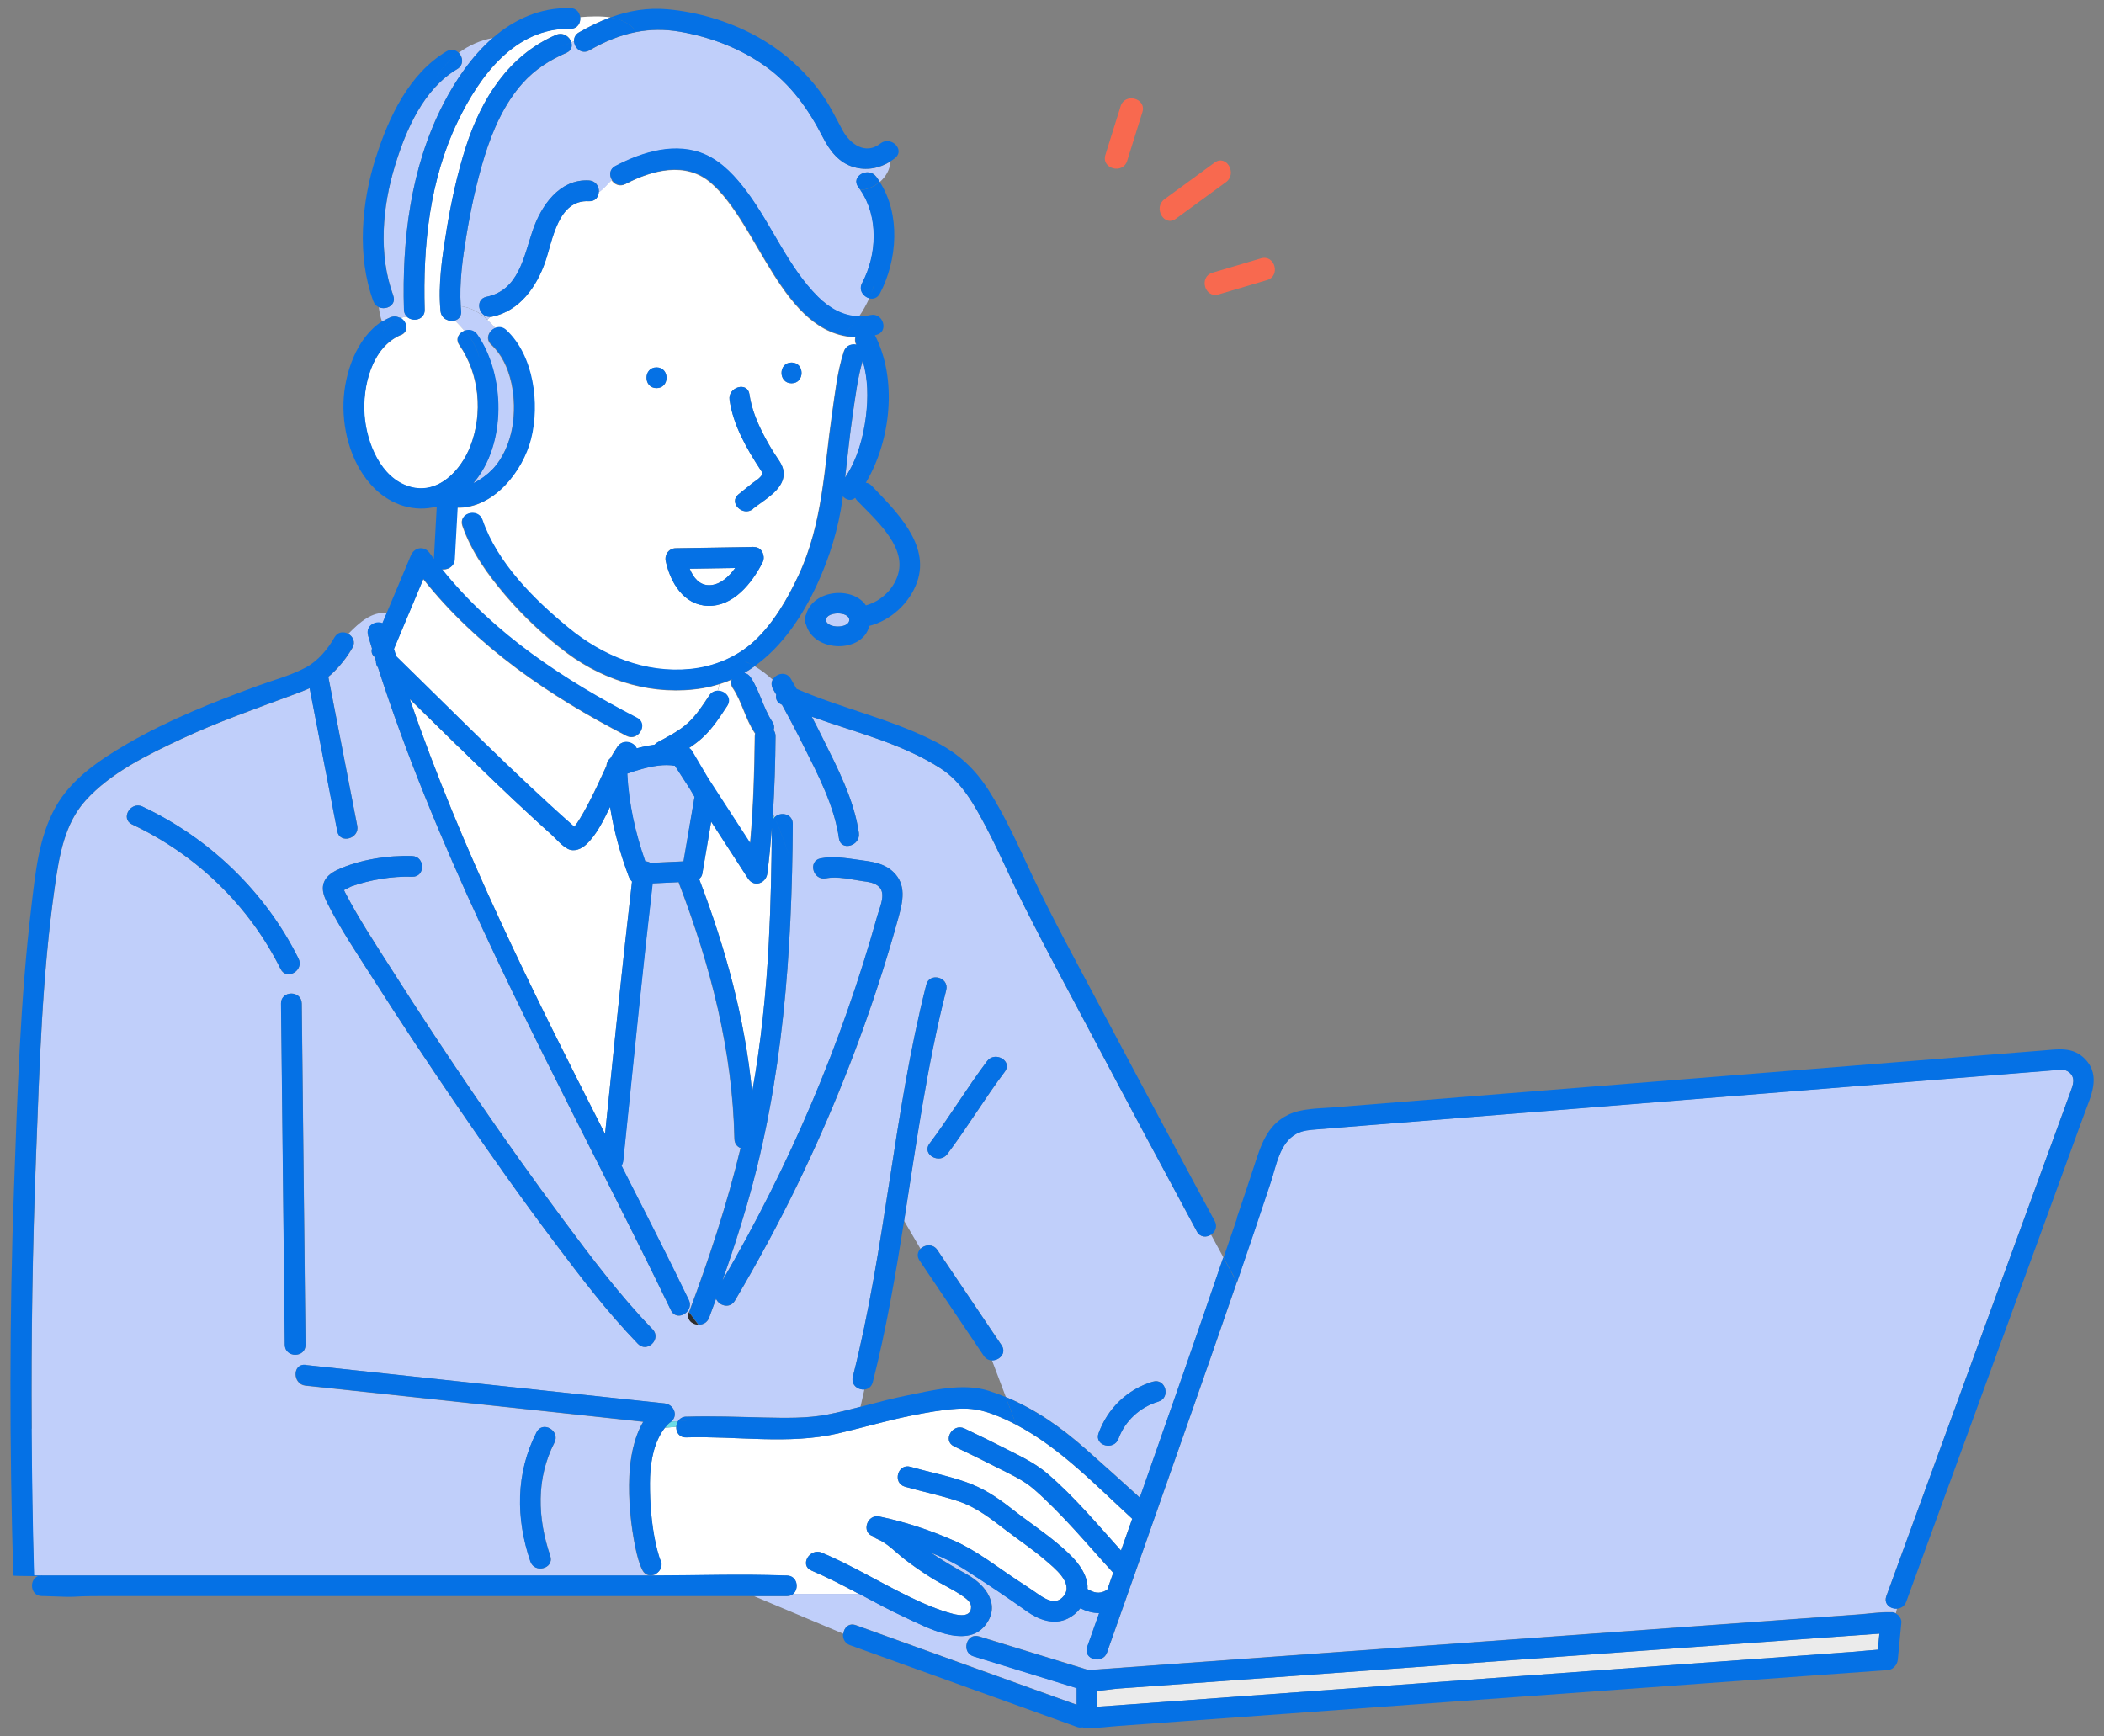 <?xml version="1.0" encoding="UTF-8"?><svg id="house_icon_online_CTA" xmlns="http://www.w3.org/2000/svg" width="206" height="170" viewBox="0 0 206 170"><rect x="0" y="0" width="206" height="170" fill="#808080" stroke="none"/><defs><style>.cls-1{fill:#fff;}.cls-2{fill:#c0cffa;}.cls-3{fill:none;}.cls-4{fill:#0571e5;}.cls-5{fill:#6bdce6;}.cls-6{fill:#ebebeb;}.cls-7{fill:#f8694f;}.cls-8{fill:#2e2e2e;}</style></defs><rect class="cls-3" width="206" height="170"/><path class="cls-5" d="M33.53,86.87s0-.01,0-.02c.02-.11.02-.06,0,.04,0,0,0-.01-.01-.02Z"/><path class="cls-2" d="M80.86,60.71c.07-.85,2.29-.86,2.29,0,0,.86-2.22.85-2.29,0Z"/><path class="cls-1" d="M44.93,73.16c2.38,2.33,4.77,4.64,7.22,6.89.58.54,1.17,1.07,1.76,1.6.5.45,1.08,1.16,1.68,1.47.66.33,1.35,0,1.84-.46,1.01-.96,1.68-2.37,2.3-3.65.37,2.33,1,4.61,1.83,6.82.07.18.18.35.32.49-.23,2.02-.46,4.03-.68,6.05-.68,6.22-1.32,12.45-1.96,18.67-7.04-13.84-14.06-27.85-19.11-42.56,1.59,1.57,3.19,3.13,4.78,4.69Z"/><path class="cls-2" d="M61.44,75.74c.47-.17.94-.32,1.43-.45,1.04-.28,2.15-.49,3.21-.31.48.75.97,1.49,1.45,2.24.16.27.31.53.47.8-.36,2.11-.72,4.21-1.08,6.32-1.08.05-2.16.1-3.24.15-.15-.1-.32-.15-.51-.15-.97-2.77-1.61-5.65-1.76-8.58,0,0,.01,0,.02,0Z"/><path class="cls-1" d="M68.76,85.58c.29-1.71.58-3.42.87-5.12,1.2,1.86,2.41,3.71,3.61,5.57.59.9,1.77.46,1.89-.51.19-1.49.33-2.98.44-4.47-.03,3.77-.1,7.53-.3,11.29-.26,4.9-.76,9.78-1.63,14.6-.7-7.18-2.6-14.09-5.19-20.88.15-.12.27-.28.3-.48Z"/><path class="cls-2" d="M83.5,40.53c.26-1.72.47-3.53.97-5.21.53,1.75.54,3.66.32,5.45-.25,2.04-.86,4.25-2.04,5.99.24-2.08.45-4.16.75-6.23Z"/><path class="cls-2" d="M67.42,127.28c-1.94-4.02-3.97-8.01-6-11.99-.19-.38-.39-.76-.58-1.15.09-.14.15-.3.17-.49.09-.87.18-1.74.27-2.61.84-8.18,1.66-16.37,2.61-24.54.85-.04,1.7-.08,2.55-.12.01.05.02.09.04.14,3.09,8.09,5.23,16.31,5.42,25.01.01.46.27.76.6.89-1.31,5.46-3.07,10.8-5.04,16.06-.04-.05-.07-.1-.11-.15.2-.28.27-.66.08-1.05Z"/><path class="cls-5" d="M75.62,80.42c.02-.24.03-.47.04-.71.05.12.11.24.16.36-.09.1-.16.21-.2.35Z"/><path class="cls-1" d="M71.74,67.39c.9,1.35,1.22,3,2.12,4.35.02.03.05.07.07.1-.03.09-.04.19-.04.3-.03,3.49-.15,6.97-.46,10.44-1.38-2.13-2.76-4.26-4.14-6.38-.51-.86-1.01-1.72-1.52-2.58-.09-.16-.2-.27-.33-.35.46-.3.91-.63,1.32-1.01.97-.88,1.7-2.02,2.42-3.11.5-.76-.19-1.48-.91-1.48.07-.21.13-.43.16-.66.41-.13.81-.28,1.2-.45-.1.25-.09.54.11.84Z"/><path class="cls-1" d="M64.64,152.73s0,0,0,0c0-.02-.01-.04-.02-.05-.02-.06-.05-.12-.07-.19-.14-.45-.26-.9-.36-1.36-.41-1.92-.57-3.94-.56-5.9,0-1.66.24-3.41,1.09-4.87.12-.21.25-.38.38-.55l1.11-.1c-.03.53.29,1.07.97,1.04,4.87-.15,10.03.73,14.83-.38.58-.13,1.17-.28,1.75-.43l-.23,1.02.23-1.02c1.83-.46,3.64-.96,5.49-1.33,1.46-.29,2.93-.56,4.42-.66,1.42-.1,2.47.1,3.8.63.69.27,1.37.59,2.02.93l.39,1.02-.39-1.02c4.3,2.27,7.8,5.95,11.36,9.21-.36,1.04-.73,2.08-1.1,3.11-2.31-2.57-4.58-5.29-7.2-7.53-1.18-1.01-2.51-1.65-3.89-2.34-1.4-.71-2.81-1.41-4.23-2.08-1.17-.56-2.2,1.19-1.02,1.75,1.42.67,2.83,1.37,4.23,2.08,1.25.64,2.53,1.2,3.6,2.13,2.81,2.46,5.23,5.42,7.75,8.17-.2.56-.39,1.11-.59,1.67-.03.01-.06.03-.1.05-.69.4-1.25.22-1.83-.13,0-.12,0-.24,0-.36-.17-1.66-1.63-2.99-2.83-4.01-1.47-1.24-3.08-2.3-4.59-3.49-1.43-1.13-2.79-2.03-4.52-2.63-1.76-.61-3.6-.96-5.39-1.48-1.26-.36-1.79,1.6-.54,1.95,1.74.5,3.52.85,5.24,1.43,1.85.62,3.19,1.73,4.72,2.89,1.25.95,2.57,1.83,3.76,2.86.88.76,2.82,2.25,1.83,3.51-.84,1.07-1.99.2-2.83-.39-.58-.4-1.17-.79-1.76-1.17-2.02-1.33-3.96-2.89-6.19-3.86-2.35-1.03-4.76-1.83-7.27-2.35-1.25-.26-1.79,1.6-.62,1.93.1.11.23.2.38.26,1.01.42,1.75,1.25,2.66,1.96.85.66,1.73,1.27,2.64,1.84,1.03.64,2.18,1.15,3.16,1.85.33.24.74.55.75,1,.02,1.03-1.12.86-1.78.69-1.48-.39-2.92-1.02-4.3-1.69-2.87-1.39-5.59-3.06-8.53-4.3-1.19-.5-2.22,1.24-1.02,1.75,1.6.68,3.14,1.48,4.67,2.3h-6.46c.61-.53.4-1.8-.64-1.8-.06,0-.12,0-.18,0-4.22-.16-8.47-.01-12.7,0,0-.04-.01-.08-.02-.12.49-.23.84-.81.52-1.43Z"/><path class="cls-2" d="M3.08,139.9c.03,4.8.1,9.59.24,14.39h1.91c10.45,0,20.91,0,31.36,0,9.03,0,18.07,0,27.1,0,.15,0,.3,0,.45,0,0-.04-.01-.08-.02-.12-.42.2-.95.13-1.23-.41-.34-.67-.52-1.45-.68-2.18-.47-2.27-.7-4.7-.6-7.02.07-1.65.41-3.74,1.36-5.33-3.25-.35-6.5-.7-9.75-1.05-6.33-.68-12.65-1.36-18.98-2.03-1.45-.15-2.89-.31-4.34-.46-1.28-.14-1.3-2.17,0-2.03,3.95.42,7.89.85,11.84,1.27,6.33.68,12.65,1.36,18.98,2.03l4.34.46c.9.1,1.35,1.16.68,1.76.21,0,.43,0,.64-.01.16-.25.43-.44.81-.45,2.54-.08,5.09.02,7.63.08,2.07.04,4.2.1,6.24-.3,1.07-.21,2.13-.48,3.19-.75l.38-1.69c-.63.05-1.33-.46-1.13-1.26,3.21-12.64,3.98-25.74,7.19-38.38.32-1.26,2.28-.73,1.95.54-1.89,7.43-2.93,15.03-4.12,22.59l1.6,2.73c.42-.42,1.22-.53,1.66.12,2.09,3.11,4.19,6.21,6.28,9.32.52.77-.21,1.5-.94,1.48l1.36,3.59c2.92,1.21,5.44,2.99,7.84,5.11,1.77,1.56,3.53,3.15,5.28,4.74.08-.23.16-.47.25-.7,2.67-7.6,5.33-15.2,7.93-22.82l-1.21-2.22c-.44.29-1.07.28-1.39-.32-3.42-6.34-6.82-12.69-10.19-19.06-2.22-4.17-4.46-8.34-6.59-12.56-1.33-2.62-2.47-5.34-3.84-7.94-1.15-2.18-2.37-4.44-4.5-5.8-3.84-2.45-8.32-3.51-12.58-5.04.36.69.72,1.38,1.06,2.08,1.44,2.89,3.09,6.06,3.55,9.3.18,1.28-1.77,1.83-1.95.54-.44-3.16-2.04-6.21-3.45-9.03-.68-1.37-1.39-2.72-2.13-4.06-.02,0-.04-.02-.06-.03-.46-.21-.58-.59-.5-.96-.1-.18-.2-.36-.31-.54-.19-.33-.18-.66-.04-.92-.55-.5-1.13-.95-1.76-1.32-.33.24-.67.46-1.02.66.24.05.46.19.63.44.9,1.35,1.22,3,2.12,4.35.19.29.21.57.12.81.12.15.19.35.19.6-.02,2.53-.1,5.06-.25,7.58.05.12.11.24.16.36.54-.59,1.79-.38,1.78.65-.08,12.63-.95,25.11-4.49,37.29-.72,2.49-1.53,4.96-2.39,7.41,6.54-11.21,11.67-23.22,15.16-35.72.22-.79.86-2.11.19-2.8-.43-.45-1.1-.51-1.68-.59-1.1-.16-2.43-.49-3.53-.27-1.27.26-1.82-1.7-.54-1.95,1.21-.25,2.48-.03,3.7.14,1.21.17,2.45.28,3.39,1.16,1.36,1.26.97,2.91.53,4.51-.49,1.78-1.02,3.54-1.57,5.3-2.25,7.12-5.04,14.08-8.3,20.8-1.89,3.88-3.94,7.68-6.14,11.4-.49.83-1.57.49-1.84-.19-.23.62-.45,1.23-.68,1.85-.18.49-.61.69-1.03.69.2.25.41.5.65.73-.23-.23-.45-.48-.65-.73-.61-.01-1.2-.49-.93-1.22,0,0,0,0,0-.01-.04-.05-.07-.1-.11-.15-.39.56-1.29.76-1.67-.03-8.1-16.77-17.13-33.07-24.11-50.38-1.67-4.13-3.21-8.32-4.57-12.56-.15-.2-.21-.41-.2-.62-.04-.14-.09-.28-.14-.42-.23-.19-.35-.47-.25-.82-.13-.42-.26-.84-.38-1.26-.27-.92.71-1.45,1.4-1.18.15-.35.29-.69.44-1.04-1.49-.15-2.65.89-3.78,2.04.45.25.74.8.41,1.37-.54.94-1.25,1.83-2.03,2.56-.11.1-.22.19-.33.28.94,4.86,1.88,9.72,2.83,14.58.25,1.27-1.71,1.82-1.95.54-.9-4.67-1.81-9.34-2.71-14.01-.59.27-1.21.5-1.84.73-3.59,1.33-7.2,2.6-10.67,4.22-3.29,1.54-6.96,3.31-9.43,6.05-2.06,2.28-2.58,5.43-3,8.37-1.26,8.75-1.51,17.67-1.85,26.49-.34,8.88-.48,17.75-.42,26.64ZM107.56,140.34c.9-2.45,2.81-4.29,5.31-5.05,1.25-.38,1.79,1.58.54,1.95-1.79.54-3.25,1.87-3.9,3.63-.45,1.21-2.4.69-1.95-.54ZM96.64,103.91c.77-1.03,2.53-.02,1.75,1.02-1.98,2.63-3.67,5.46-5.64,8.08-.77,1.03-2.53.02-1.75-1.02,1.98-2.63,3.67-5.46,5.64-8.08ZM33.03,85.18c2.13-1,4.98-1.44,7.32-1.36,1.3.05,1.31,2.07,0,2.03-1.94-.07-4.13.3-5.96.95-.07.02-.46.23-.71.36.04.08.08.16.12.25,1.35,2.59,2.98,5.05,4.54,7.51,5.32,8.35,10.9,16.57,16.81,24.52,2.74,3.69,5.54,7.41,8.74,10.72.91.94-.52,2.37-1.43,1.43-2.98-3.08-5.6-6.52-8.17-9.94-3.27-4.35-6.41-8.81-9.49-13.3-2.83-4.15-5.61-8.33-8.31-12.57-1.57-2.47-3.27-4.96-4.56-7.59-.65-1.31-.34-2.33,1.09-3.01ZM52.54,140.24c.6-1.16,2.34-.14,1.75,1.02-1.81,3.53-1.66,7.4-.41,11.09.42,1.24-1.54,1.77-1.95.54-1.43-4.21-1.44-8.65.61-12.65ZM27.52,98.27c-.01-1.3,2.01-1.31,2.03,0,.11,9.74.21,19.47.32,29.21.02,1.4.03,2.8.05,4.2.01,1.3-2.01,1.31-2.03,0-.11-9.74-.21-19.47-.32-29.21-.02-1.4-.03-2.8-.05-4.2ZM13.95,78.99c6.57,3.1,12.04,8.37,15.27,14.88.58,1.16-1.17,2.19-1.75,1.02-3.1-6.24-8.25-11.19-14.54-14.16-1.18-.56-.15-2.3,1.02-1.75Z"/><path class="cls-5" d="M65.4,139.47s.11-.1.16-.15c0,0,0,0,.01,0,.06-.04.12-.08.17-.13.21,0,.43,0,.64-.01-.1.16-.15.34-.16.53l-1.11.1c.09-.11.18-.22.29-.34Z"/><path class="cls-2" d="M38.51,28.95c-1.48-4.04-1.07-8.69.17-12.74,1.07-3.5,2.79-7.49,6.08-9.44.67-.4.58-1.18.16-1.6.98-.73,2.12-1.23,3.32-1.45-2.02,1.76-3.63,4.11-4.86,6.5-3.17,6.19-4.03,13.22-3.83,20.1,0,.29.12.52.28.68-.21.03-.43.08-.64.15-.27-.16-.62-.22-.98-.07-.28.12-.54.26-.8.42-.17-.44-.26-.92-.32-1.42.72.32,1.75-.2,1.41-1.13Z"/><path class="cls-2" d="M48.53,32.12c-.65.22-1.08,1.06-.44,1.65,2.04,1.88,2.52,5.43,2.06,8.07-.26,1.5-.92,3.09-2,4.19-.45.46-1.11.97-1.83,1.31,3.3-3.8,3.11-10.64.39-14.55-.32-.46-.82-.53-1.24-.38-.3-.35-.61-.69-.94-1.02.37-.11.66-.41.61-.93-.01-.16-.03-.32-.04-.48,1.43.2,2.5,1.08,3.41,2.14Z"/><path class="cls-1" d="M43.24,55.76c5.06,6.32,11.96,10.86,19.1,14.56.78.4.57,1.32,0,1.7.24.35.45.73.61,1.12.37-.08.74-.15,1.12-.2.08-.09.17-.17.29-.24,1.01-.56,2.1-1.1,2.96-1.88.85-.77,1.47-1.75,2.1-2.7.22-.33.53-.46.84-.46.07-.21.13-.43.16-.66-.53.17-1.07.3-1.64.4-4.68.78-9.49-.62-13.26-3.43-2.23-1.66-4.28-3.59-6.08-5.71-1.72-2.02-3.31-4.24-4.18-6.77-.42-1.24,1.53-1.77,1.95-.54,1.43,4.19,5.06,7.79,8.4,10.54,3.36,2.76,7.52,4.48,11.93,4.05,2.3-.22,4.54-1.14,6.25-2.71,1.92-1.76,3.31-4.19,4.4-6.53,2.34-5.02,2.49-10.44,3.27-15.83.29-1.99.51-4.1,1.14-6.02.19-.6.75-.78,1.23-.67,0,0,0,0,0,0-.14-.27-.15-.53-.09-.75-7.18-.26-9.46-11.11-14.18-15.14-2.44-2.09-5.72-1.22-8.33.14-.57.3-1.11.02-1.37-.4-.41.39-.78.86-1.25,1.19-.03.48-.35.93-.97.89-3.02-.17-3.54,3.81-4.26,5.91-.85,2.47-2.51,4.84-5.22,5.4-.06.01-.11.02-.17.02-.09.09-.18.18-.28.27.28.25.54.53.79.81.32-.11.68-.07,1,.22,2.71,2.5,3.31,7.23,2.44,10.68-.8,3.16-3.64,6.79-7.19,6.7-.09,1.69-.18,3.39-.28,5.08-.04.73-.7,1.05-1.25.96ZM77.5,35.5c1.3,0,1.31,2.03,0,2.03s-1.31-2.03,0-2.03ZM73.74,49.83c-1.01.81-2.45-.62-1.43-1.43.46-.37.92-.73,1.37-1.1.24-.19.6-.39.79-.63.24-.3.28-.24,0-.65-1.35-2.05-2.69-4.39-3.04-6.86-.18-1.28,1.78-1.83,1.95-.54.21,1.49.82,2.9,1.52,4.21.35.66.73,1.3,1.14,1.91.36.53.7,1.01.69,1.69-.02,1.55-1.95,2.54-3.01,3.39ZM66.16,53.68c2.46-.04,4.92-.08,7.38-.12.09-.02.19-.02.28,0,.53.01.84.37.91.78.06.22.05.48-.08.74-1.03,2.01-2.85,4.32-5.36,4.24-2.36-.08-3.66-2.29-4.11-4.36-.14-.65.29-1.27.98-1.28ZM64.28,35.98c1.3,0,1.31,2.03,0,2.03s-1.31-2.03,0-2.03Z"/><path class="cls-2" d="M58.64,18.81c.03-.53-.3-1.1-.97-1.14-2.9-.16-4.71,2.5-5.53,4.96-.86,2.55-1.35,5.78-4.49,6.43-1.22.25-.78,2.04.37,1.97-.09.09-.18.18-.28.27-.74-.67-1.59-1.18-2.63-1.32-.15-2.29.18-4.63.55-6.88.43-2.62.99-5.24,1.78-7.78.79-2.56,1.93-5.16,3.73-7.17,1.2-1.34,2.64-2.26,4.28-2.97.49-.21.6-.63.49-1.02.09-.04.18-.08.27-.12.04.67.75,1.33,1.51.89,1.51-.87,3.01-1.49,4.58-1.79.09.14.18.3.25.47-.07-.17-.15-.32-.25-.47,1.36-.26,2.77-.29,4.28-.03,2.98.52,5.84,1.59,8.32,3.35,2.58,1.83,4.28,4.27,5.71,7.05.65,1.28,1.54,2.43,2.97,2.85,1.26.37,2.53.13,3.6-.54-.04.78-.45,1.49-1.03,1.99-.11-.17-.23-.34-.35-.51-.78-1.02-2.54-.01-1.75,1.02.07.09.14.18.2.28-.14,0-.28,0-.41-.01.14.02.28.02.41.01,1.8,2.62,1.63,6.35.17,9.11-.36.69.11,1.33.69,1.49-.29.64-.62,1.24-1.01,1.8-1.53-.03-2.87-.78-4.01-1.91-2.94-2.93-4.49-6.98-6.95-10.27-1.08-1.45-2.35-2.87-4.03-3.64-2.88-1.31-6.21-.29-8.86,1.1-.59.31-.61.91-.34,1.35-.41.39-.78.86-1.25,1.19Z"/><path class="cls-1" d="M39.24,32.83c.84-.35.58-1.31-.05-1.68.21-.07.42-.11.64-.15.56.56,1.77.33,1.75-.68-.18-6.27.48-12.74,3.25-18.46,2.13-4.42,5.6-9.15,11.01-9.05.71.01,1.03-.58.97-1.13.95-.08,2-.12,2.96.02-1.05.39-2.07.88-3.06,1.46-.37.21-.51.54-.49.86-.09.04-.18.08-.27.12-.17-.55-.81-1.03-1.51-.73-4.64,2.02-7.29,6.23-8.81,10.93-.86,2.67-1.45,5.44-1.91,8.21-.42,2.58-.84,5.28-.59,7.9.07.78.84,1.09,1.41.93.33.33.64.67.94,1.02-.55.2-.94.79-.51,1.4,1.97,2.84,2.32,6.7,1.07,9.91-.92,2.37-3.17,4.79-5.95,3.96-2.84-.84-4.2-4.28-4.41-6.97-.22-2.81.7-6.68,3.56-7.89Z"/><path class="cls-1" d="M160.98,135.22c.8.92-.47,3.02-1.66,2.39-.96-.51-.86-2.45.19-2.8.82-.27.86-1.21.44-1.71.57-.05,1.15.07,1.62.37-.66.15-1.18,1.06-.58,1.74Z"/><path class="cls-2" d="M202.56,104.99c-.41-.33-.83-.25-1.29-.21-1.57.13-3.15.25-4.72.38-6.49.52-12.98,1.04-19.47,1.56-8.13.65-16.27,1.3-24.4,1.96-6.42.51-12.85,1.03-19.27,1.54-1.48.12-2.97.24-4.45.36-.71.06-1.4.09-2.05.44-1.64.89-1.96,3.1-2.5,4.73-1.08,3.27-2.19,6.54-3.31,9.8-1.73,5.02-3.48,10.04-5.24,15.05-2.35,6.71-4.71,13.41-7.08,20.11-.13.36-.26.72-.38,1.09-.43,1.22-2.39.69-1.95-.54.39-1.1.78-2.2,1.17-3.31-.62,0-1.23-.17-1.84-.47-.33.43-.76.78-1.23,1.01-1.37.67-2.86.11-4.02-.72-1.92-1.38-3.92-2.7-5.9-3.98-1.08-.7-2.25-1.27-3.47-1.75,1.15.78,2.35,1.47,3.57,2.15,1.81,1.02,3.31,3.02,1.71,4.99-1.86,2.3-5.77.14-7.84-.82-1.52-.7-2.99-1.5-4.46-2.29h-6.46c-.16.14-.37.22-.64.22h-3.23l8.76,3.69c.05-.58.52-1.1,1.22-.85,6.48,2.34,12.96,4.67,19.45,7.01.72.26,1.45.52,2.17.78v-1.63c-3.36-1.04-6.73-2.07-10.09-3.11-1.24-.38-.71-2.34.54-1.95,3.51,1.08,7.02,2.16,10.54,3.24.05.02.1.04.14.06,2.56-.19,5.13-.37,7.69-.56,6.28-.45,12.57-.91,18.85-1.36,7.57-.55,15.14-1.09,22.71-1.64,6.55-.47,13.1-.95,19.64-1.42,2.18-.16,4.35-.31,6.53-.47,1.01-.07,2.06-.24,3.06-.22.04,0,.09,0,.13,0,.16-.01.32.03.47.11l.11-.46c-.65.04-1.32-.45-1.04-1.22,1.41-3.85,2.81-7.7,4.22-11.56,2.74-7.51,5.48-15.01,8.22-22.52,1.86-5.09,3.72-10.19,5.58-15.28.24-.65.55-1.4-.13-1.94Z"/><path class="cls-1" d="M60.45,73.12c-.25.36-.48.74-.7,1.14-.23.16-.38.49-.39.76-.42.87-.8,1.76-1.22,2.6-.43.87-.87,1.73-1.38,2.56-.17.28-.35.55-.55.8-6.03-5.33-11.68-11.08-17.44-16.7-.07-.24-.15-.47-.22-.71.96-2.29,1.92-4.57,2.88-6.86,5.27,6.66,12.38,11.47,19.89,15.35.38.2.75.14,1.03-.05.24.35.45.73.61,1.12-.21.05-.43.1-.64.16-.27-.63-1.33-.94-1.87-.18Z"/><path class="cls-5" d="M64.62,152.67s.01.03.02.05c-.03-.06-.06-.14-.02-.05Z"/><path class="cls-5" d="M64.64,152.72s0,0,0,0c0,.02.02.05.03.09-.01-.03-.02-.06-.04-.09Z"/><path class="cls-6" d="M107.41,165.57c.73-.04,1.49-.18,2.18-.23,2.18-.16,4.35-.31,6.53-.47,6.55-.47,13.1-.95,19.64-1.42,7.57-.55,15.14-1.09,22.71-1.64,6.28-.45,12.57-.91,18.85-1.36,2.23-.16,4.46-.32,6.69-.48-.05.52-.1,1.05-.15,1.57-.77.05-1.54.14-2.3.2-2.14.16-4.28.31-6.42.47-6.52.47-13.04.95-19.56,1.42-7.58.55-15.15,1.1-22.73,1.65-6.23.45-12.46.9-18.69,1.36-2.26.16-4.51.33-6.77.49v-1.54Z"/><path class="cls-1" d="M71.98,55.62c-.64.88-1.47,1.65-2.5,1.68-1,.03-1.59-.74-1.95-1.61,1.49-.02,2.97-.05,4.46-.07Z"/><path class="cls-8" d="M67.45,128.49s0,0,0-.01c.3.41.6.83.92,1.23-.61-.01-1.2-.49-.93-1.22Z"/><path class="cls-4" d="M37.7,32.11c-.11-.19-.21-.4-.29-.61.25-.16.52-.3.8-.42.36-.15.7-.1.98.07-.6.19-1.16.51-1.49.96Z"/><path class="cls-4" d="M36.04,62.24c.12.42.25.84.38,1.26-.1.35.02.64.25.82.04.14.09.28.14.42-.01.21.04.42.2.62,1.36,4.24,2.9,8.43,4.57,12.56,6.97,17.3,16.01,33.6,24.11,50.38.38.78,1.28.59,1.67.03-.29-.39-.6-.77-.95-1.13.36.36.66.74.95,1.13.2-.28.27-.66.08-1.05-1.94-4.02-3.97-8.01-6-11.99-.19-.38-.39-.76-.58-1.15.09-.14.15-.3.17-.49.09-.87.18-1.74.27-2.61.84-8.18,1.66-16.37,2.61-24.54.85-.04,1.7-.08,2.55-.12.01.05.02.09.04.14,3.09,8.09,5.23,16.31,5.42,25.01.01.46.27.76.6.89-1.31,5.46-3.07,10.8-5.04,16.06.3.41.6.83.92,1.23.42,0,.84-.2,1.03-.69.23-.62.46-1.23.68-1.85.27.68,1.35,1.02,1.84.19,2.2-3.71,4.26-7.51,6.14-11.4,3.26-6.72,6.04-13.68,8.3-20.8.56-1.76,1.08-3.52,1.57-5.3.44-1.6.82-3.25-.53-4.51-.94-.88-2.18-.99-3.39-1.16-1.21-.17-2.48-.38-3.7-.14-1.28.26-.73,2.21.54,1.95,1.11-.22,2.43.11,3.53.27.58.08,1.25.15,1.68.59.67.69.03,2.02-.19,2.8-3.49,12.51-8.62,24.51-15.16,35.72.86-2.45,1.67-4.91,2.39-7.41,3.54-12.18,4.41-24.66,4.49-37.29,0-1.03-1.25-1.24-1.78-.65.6,1.39,1.13,2.78,1.51,4.17-.38-1.39-.92-2.78-1.51-4.17-.09.1-.16.21-.2.35.02-.24.03-.47.04-.71-.31-.72-.64-1.44-.96-2.15.33.72.65,1.44.96,2.15.15-2.52.23-5.05.25-7.58,0-.25-.07-.45-.19-.6.09-.24.07-.52-.12-.81-.9-1.35-1.22-3-2.12-4.35-.17-.25-.39-.39-.63-.44.35-.2.69-.43,1.02-.66-.32-.18-.65-.34-1-.48.35.13.68.29,1,.48,2.73-1.96,4.71-4.94,6.15-8.09,1.21-2.63,2.05-5.41,2.45-8.28.01-.09.02-.17.03-.26.31.35.81.5,1.21.15.05.09.11.18.19.27,1.62,1.7,4.63,4.26,4.08,6.92-.33,1.6-1.67,2.92-3.22,3.34-1.28-1.89-5.16-1.56-5.85.87-.08.14-.11.32-.1.52-.02.21.02.38.1.52.77,2.72,5.54,2.81,6.18.1,2.11-.53,3.96-2.24,4.69-4.32,1.29-3.71-2.15-6.98-4.45-9.4-.18-.19-.38-.28-.58-.3,2.49-4.18,3.09-10.18.89-14.45.04,0,.07-.01.11-.02,1.28-.27.73-2.22-.54-1.95-.39.08-.76.12-1.13.11-.43.63-.92,1.22-1.48,1.77.56-.56,1.05-1.14,1.48-1.77-1.53-.03-2.87-.78-4.01-1.91-2.94-2.93-4.49-6.98-6.95-10.27-1.08-1.45-2.35-2.87-4.03-3.64-2.88-1.31-6.21-.29-8.86,1.1-1.16.61-.13,2.35,1.02,1.75,2.61-1.36,5.88-2.23,8.33-.14,4.72,4.03,7,14.88,14.18,15.14-.07.23-.06.49.09.75,0,0,0,0,0,0-.48-.11-1.04.07-1.23.67-.63,1.92-.85,4.03-1.14,6.02-.78,5.39-.93,10.81-3.27,15.83-1.09,2.34-2.48,4.76-4.4,6.53-1.71,1.57-3.95,2.48-6.25,2.71-4.42.43-8.57-1.28-11.93-4.05-3.35-2.75-6.97-6.35-8.4-10.54-.42-1.23-2.38-.7-1.95.54.87,2.53,2.46,4.75,4.18,6.77,1.81,2.12,3.85,4.04,6.08,5.71,3.77,2.81,8.58,4.22,13.26,3.43.57-.1,1.11-.23,1.64-.4.04-.26.05-.52.01-.79.03.27.02.54-.01.79.41-.13.81-.28,1.2-.45-.1.25-.09.54.11.84.9,1.35,1.22,3,2.12,4.35.02.03.05.07.07.1-.03.09-.04.19-.04.3-.03,3.49-.15,6.97-.46,10.44-1.38-2.13-2.76-4.26-4.14-6.38-.51-.86-1.01-1.72-1.52-2.58-.09-.16-.2-.27-.33-.35.46-.3.91-.63,1.32-1.01.97-.88,1.7-2.02,2.42-3.11.5-.76-.19-1.48-.91-1.48-.4,1.17-1.33,2.19-2.06,3.21.73-1.02,1.66-2.04,2.06-3.21-.31,0-.63.13-.84.46-.63.95-1.25,1.92-2.1,2.7-.86.78-1.94,1.33-2.96,1.88-.12.07-.22.15-.29.24-.37.05-.75.12-1.12.2.25.63.39,1.31.39,1.98,0-.68-.14-1.35-.39-1.98-.21.05-.43.1-.64.16-.27-.63-1.33-.94-1.87-.18-.25.36-.48.74-.7,1.14-.23.16-.38.49-.39.76-.42.87-.8,1.76-1.22,2.6-.43.87-.87,1.73-1.38,2.56-.17.28-.35.55-.55.8-6.03-5.33-11.68-11.08-17.44-16.7-.07-.24-.15-.47-.22-.71.96-2.29,1.92-4.57,2.88-6.86,5.27,6.66,12.38,11.47,19.89,15.35.38.2.75.14,1.03-.05-.19-.27-.39-.52-.62-.75.23.23.44.48.62.75.57-.38.77-1.3,0-1.7-7.15-3.7-14.04-8.23-19.1-14.56.56.09,1.21-.23,1.25-.96.09-1.69.18-3.39.28-5.08,3.55.09,6.39-3.55,7.19-6.7.87-3.44.27-8.18-2.44-10.68-.31-.29-.68-.33-1-.22.3.34.58.7.85,1.06-.27-.36-.55-.72-.85-1.06-.65.22-1.08,1.06-.44,1.65,2.04,1.88,2.52,5.43,2.06,8.07-.26,1.5-.92,3.09-2,4.19-.45.46-1.11.97-1.83,1.31,3.3-3.8,3.11-10.64.39-14.55-.32-.46-.82-.53-1.24-.38.67.8,1.22,1.68,1.46,2.8-.25-1.11-.8-2-1.46-2.8-.55.2-.94.79-.51,1.4,1.97,2.84,2.32,6.7,1.07,9.91-.92,2.37-3.17,4.79-5.95,3.96-2.84-.84-4.2-4.28-4.41-6.97-.22-2.81.7-6.68,3.56-7.89.84-.35.58-1.31-.05-1.68-.6.19-1.16.51-1.49.96.09.16.2.32.32.46-.12-.15-.23-.3-.32-.46-.14.2-.25.42-.29.67.04-.25.14-.47.29-.67-.11-.19-.21-.4-.29-.61-2.53,1.6-3.71,5.13-3.8,7.96-.09,3,.88,6.29,3.05,8.43,1.64,1.62,3.91,2.34,6.08,1.76-.09,1.71-.19,3.41-.28,5.12-.14-.18-.28-.37-.41-.56-.54-.75-1.51-.58-1.85.24-.78,1.86-1.56,3.72-2.34,5.57.18.02.37.05.56.11-.19-.05-.38-.09-.56-.11-.15.35-.29.69-.44,1.04-.69-.27-1.67.26-1.4,1.18ZM83.15,60.71c0,.86-2.22.85-2.29,0,.07-.85,2.29-.86,2.29,0ZM82.74,46.76c.24-2.08.45-4.16.75-6.23.26-1.72.47-3.53.97-5.21.53,1.75.54,3.66.32,5.45-.25,2.04-.86,4.25-2.04,5.99ZM68.46,86.06c.15-.12.27-.28.3-.48.29-1.71.58-3.42.87-5.12,1.2,1.86,2.41,3.71,3.61,5.57.59.9,1.77.46,1.89-.51.19-1.49.33-2.98.44-4.47-.03,3.77-.1,7.53-.3,11.29-.26,4.9-.76,9.78-1.63,14.6-.7-7.18-2.6-14.09-5.19-20.88ZM63.18,84.33c-.97-2.77-1.61-5.65-1.76-8.58,0,0,.01,0,.02,0,.47-.17.94-.32,1.43-.45,1.04-.28,2.15-.49,3.21-.31.48.75.97,1.49,1.45,2.24.16.27.31.53.47.8-.36,2.11-.72,4.21-1.08,6.32-1.08.05-2.16.1-3.24.15-.15-.1-.32-.15-.51-.15ZM40.15,68.47c1.59,1.57,3.19,3.13,4.78,4.69,2.38,2.33,4.77,4.64,7.22,6.89.58.54,1.17,1.07,1.76,1.6.5.45,1.08,1.16,1.68,1.47.66.33,1.35,0,1.84-.46,1.01-.96,1.68-2.37,2.3-3.65.37,2.33,1,4.61,1.83,6.82.07.18.18.35.32.49-.23,2.02-.46,4.03-.68,6.05-.68,6.22-1.32,12.45-1.96,18.67-7.04-13.84-14.06-27.85-19.11-42.56Z"/><path class="cls-4" d="M43.71,22.56c.46-2.77,1.05-5.54,1.91-8.21,1.52-4.7,4.17-8.91,8.81-10.93.7-.3,1.34.18,1.51.73-.43.19-.85.38-1.3.46.45-.08.87-.26,1.3-.46.12.39,0,.81-.49,1.02-1.64.71-3.08,1.63-4.28,2.97-1.8,2.02-2.94,4.62-3.73,7.17-.78,2.54-1.34,5.16-1.78,7.78-.37,2.25-.7,4.59-.55,6.88-.2-.03-.39-.05-.6-.05.21,0,.41.02.6.05.01.16.02.32.04.48.05.51-.24.82-.61.93-.14-.15-.29-.29-.43-.44.14.14.29.29.43.44-.57.16-1.34-.15-1.41-.93-.25-2.62.16-5.32.59-7.9Z"/><path class="cls-4" d="M74.74,54.35c-.08-.41-.38-.77-.91-.78-.09-.01-.19-.01-.28,0-2.46.04-4.92.08-7.38.12-.69.01-1.12.64-.98,1.28.45,2.07,1.75,4.28,4.11,4.36,2.51.08,4.33-2.23,5.36-4.24.13-.26.15-.52.08-.74ZM67.52,55.69c1.49-.02,2.97-.05,4.46-.07-.64.88-1.47,1.65-2.5,1.68-1,.03-1.59-.74-1.95-1.61Z"/><path class="cls-4" d="M43.38,10.22c1.23-2.39,2.83-4.74,4.86-6.5.44-.08.89-.13,1.34-.13-.45,0-.9.05-1.34.13,2.08-1.81,4.6-2.99,7.6-2.93.59.01.92.44.97.9-.33.03-.65.06-.95.08.3-.03.62-.06.95-.08.06.55-.26,1.14-.97,1.13-5.42-.1-8.88,4.63-11.01,9.05-2.76,5.72-3.43,12.19-3.25,18.46.03,1.01-1.18,1.24-1.75.68.22-.03.43-.05.63-.05-.2,0-.41.02-.63.05-.16-.16-.27-.39-.28-.68-.2-6.88.66-13.91,3.83-20.1Z"/><path class="cls-4" d="M83.5,134.81c3.21-12.64,3.98-25.74,7.19-38.38.32-1.26,2.28-.73,1.95.54-1.89,7.43-2.93,15.03-4.12,22.59l-.51-.87.51.87c-.84,5.3-1.74,10.58-3.07,15.79-.32,1.26-2.28.73-1.95-.54Z"/><path class="cls-4" d="M29.86,127.48c.02,1.4.03,2.8.05,4.2.01,1.3-2.01,1.31-2.03,0-.11-9.74-.21-19.47-.32-29.21-.02-1.4-.03-2.8-.05-4.2-.01-1.3,2.01-1.31,2.03,0,.11,9.74.21,19.47.32,29.21Z"/><path class="cls-8" d="M64.62,152.67s.01.03.02.05c0,0,0,0,0,0,0-.02-.01-.03-.02-.05Z"/><path class="cls-4" d="M29.91,133.66c3.95.42,7.89.85,11.84,1.27,6.33.68,12.65,1.36,18.98,2.03l4.34.46c.9.1,1.35,1.16.68,1.76-1.07.01-2.13-.04-3.2-.44,1.07.4,2.13.45,3.2.44-.05.04-.1.09-.17.13,0,0,0,0-.01,0-.06.05-.14.13-.16.15-.27.29-.47.54-.68.89-.85,1.45-1.08,3.21-1.09,4.87-.01,1.96.15,3.98.56,5.9.1.46.22.91.36,1.36.02.06.04.13.07.19-.04-.1-.01-.01.02.05.01.03.02.06.04.09-.01-.04-.03-.07-.03-.09,0,0,0,0,0,0,.59,1.16-1.15,2.18-1.75,1.02-.34-.67-.52-1.45-.68-2.18-.47-2.27-.7-4.7-.6-7.02.07-1.65.41-3.74,1.36-5.33-3.25-.35-6.5-.7-9.75-1.05-6.33-.68-12.65-1.36-18.98-2.03-1.45-.15-2.89-.31-4.34-.46-1.28-.14-1.3-2.17,0-2.03Z"/><path class="cls-4" d="M76.93,67.83c-.42-.42-.85-.85-1.29-1.25.32-.63,1.33-.9,1.79-.11.19.32.37.65.56.98,4.48,1.95,9.33,2.96,13.69,5.23,2.18,1.14,3.76,2.59,5.09,4.66,1.67,2.61,2.93,5.47,4.24,8.27,2.03,4.32,4.34,8.52,6.58,12.74,2.4,4.53,4.82,9.06,7.24,13.58,1.36,2.55,2.73,5.09,4.1,7.63.3.55.05,1.08-.36,1.34l-1.21-2.23,1.21,2.23c-.44.29-1.07.28-1.39-.32-3.42-6.34-6.82-12.69-10.19-19.06-2.22-4.17-4.46-8.34-6.59-12.56-1.33-2.62-2.47-5.34-3.84-7.94-1.15-2.18-2.37-4.44-4.5-5.8-3.84-2.45-8.32-3.51-12.58-5.04.36.69.72,1.38,1.06,2.08,1.44,2.89,3.09,6.06,3.55,9.3.18,1.28-1.77,1.83-1.95.54-.44-3.16-2.04-6.21-3.45-9.03-.68-1.37-1.39-2.72-2.13-4.06-.02,0-.04-.02-.06-.03-.46-.21-.58-.59-.5-.96-.1-.18-.2-.36-.31-.54-.19-.33-.18-.66-.04-.92.44.4.87.82,1.29,1.25Z"/><path class="cls-4" d="M4.12,154.28c3.6,0,0,0,3.59,0,7.33,0-6.41.13-6.41,0-.37-12.63-.39-25.29.07-37.91.33-9.2.61-18.44,1.7-27.58.39-3.27.72-6.8,2.35-9.73,1.56-2.81,4.35-4.66,7.06-6.24,4.04-2.34,8.4-4.07,12.77-5.67,1.55-.57,3.26-1.01,4.71-1.8,1.18-.64,2.14-1.79,2.79-2.94.32-.56.91-.59,1.34-.35-.76.77-1.51,1.59-2.35,2.12.84-.53,1.59-1.35,2.35-2.12.45.25.74.8.41,1.37-.54.94-1.25,1.83-2.03,2.56-.11.1-.22.19-.33.28.94,4.86,1.88,9.72,2.83,14.58.25,1.27-1.71,1.82-1.95.54-.9-4.67-1.81-9.34-2.71-14.01-.59.27-1.21.5-1.84.73-3.59,1.33-7.2,2.6-10.67,4.22-3.29,1.54-6.96,3.31-9.43,6.05-2.06,2.28-2.58,5.43-3,8.37-1.26,8.75-1.51,17.67-1.85,26.49-.34,8.88-.48,17.75-.42,26.64.03,4.8.1,9.59.24,14.39h1.91c10.45,0,20.91,0,31.36,0,9.03,0,18.07,0,27.1,0,4.37,0,8.78-.17,13.14,0,.06,0,.12,0,.18,0,1.04,0,1.25,1.28.64,1.8h-3.3s3.3,0,3.3,0c-.16.14-.37.22-.64.22-1.08,0-2.16,0-3.23,0l-2.15-.91,2.15.91h-7.56c-8.64,0-17.29,0-25.93,0H8.93c-9.03,0,10.34,0,1.3,0-4.37,0-1.57.17-5.94,0-.06,0-.12,0-.18,0-1.3,0-1.31-2.03,0-2.03Z"/><path class="cls-4" d="M82.54,160c-.04.44.16.91.69,1.1.92.33,1.83.66,2.75.99,6.48,2.34,12.96,4.67,19.45,7.01.21.08.4.08.56.04.13.06.27.09.41.08.04,0,.09,0,.13,0,1.02,0,2.06-.15,3.08-.22,2.14-.16,4.28-.31,6.42-.47,6.52-.47,13.04-.95,19.56-1.42,7.58-.55,15.15-1.1,22.73-1.65,6.23-.45,12.46-.9,18.69-1.36,2.59-.19,5.19-.38,7.78-.56.35-.03.6-.19.77-.42.13-.15.22-.35.25-.59.12-1.21.23-2.43.35-3.64.05-.52-.5-1.05-1.01-1.01-.04,0-.09.01-.13,0-1.01-.02-2.06.15-3.06.22-2.18.16-4.35.31-6.53.47-6.55.47-13.1.95-19.64,1.42-7.57.55-15.14,1.09-22.71,1.64-6.28.45-12.57.91-18.85,1.36-2.56.19-5.13.37-7.69.56-.05-.02-.09-.04-.14-.06-3.51-1.08-7.02-2.16-10.54-3.24-1.25-.39-1.78,1.57-.54,1.95,3.36,1.04,6.73,2.07,10.09,3.11v1.63c-.72-.26-1.45-.52-2.17-.78-6.48-2.34-12.96-4.67-19.45-7.01-.7-.25-1.17.27-1.22.85l2.05.86-2.05-.86ZM107.41,165.57c.73-.04,1.49-.18,2.18-.23,2.18-.16,4.35-.31,6.53-.47,6.55-.47,13.1-.95,19.64-1.42,7.57-.55,15.14-1.09,22.71-1.64,6.28-.45,12.57-.91,18.85-1.36,2.23-.16,4.46-.32,6.69-.48-.05.52-.1,1.05-.15,1.57-.77.05-1.54.14-2.3.2-2.14.16-4.28.31-6.42.47-6.52.47-13.04.95-19.56,1.42-7.58.55-15.15,1.1-22.73,1.65-6.23.45-12.46.9-18.69,1.36-2.26.16-4.51.33-6.77.49v-1.54Z"/><path class="cls-4" d="M91,111.99c1.98-2.63,3.67-5.46,5.64-8.08.77-1.03,2.53-.02,1.75,1.02-1.98,2.63-3.67,5.46-5.64,8.08-.77,1.03-2.53.02-1.75-1.02Z"/><path class="cls-4" d="M51.92,152.89c-1.43-4.21-1.44-8.65.61-12.65.6-1.16,2.34-.14,1.75,1.02-1.81,3.53-1.66,7.4-.41,11.09.42,1.24-1.54,1.77-1.95.54Z"/><path class="cls-4" d="M121.07,119.33c.57-1.68,1.13-3.35,1.68-5.03.67-2.05,1.25-4.11,3.37-5.14,1.29-.63,2.94-.61,4.37-.72,5.52-.44,11.04-.88,16.55-1.33,8.15-.65,16.31-1.31,24.46-1.96,7.31-.59,14.61-1.17,21.92-1.76,2.17-.17,4.34-.35,6.51-.52,1.54-.12,3.03-.43,4.25.87,1.55,1.66.51,3.63-.13,5.39-.93,2.56-1.87,5.12-2.8,7.68-2.77,7.58-5.54,15.17-8.3,22.75-2,5.48-4,10.95-6,16.43l-.31.85c-.44,1.22-2.4.69-1.95-.54,1.41-3.85,2.81-7.7,4.22-11.56,2.74-7.51,5.48-15.01,8.22-22.52,1.86-5.09,3.72-10.19,5.58-15.28.24-.65.55-1.4-.13-1.94-.41-.33-.83-.25-1.29-.21-1.57.13-3.15.25-4.72.38-6.49.52-12.98,1.04-19.47,1.56-8.13.65-16.27,1.3-24.4,1.96-6.42.51-12.85,1.03-19.27,1.54-1.48.12-2.97.24-4.45.36-.71.06-1.4.09-2.05.44-1.64.89-1.96,3.1-2.5,4.73-1.08,3.27-2.19,6.54-3.31,9.8l-1.32-2.43c.43-1.27.87-2.53,1.3-3.8Z"/><path class="cls-4" d="M84.87,156.09h-.75c-1.53-.82-3.07-1.62-4.67-2.3-1.2-.51-.17-2.25,1.02-1.75,2.94,1.24,5.66,2.91,8.53,4.3,1.37.67,2.82,1.3,4.3,1.69.65.17,1.8.34,1.78-.69,0-.45-.41-.76-.75-1-.99-.7-2.14-1.2-3.16-1.85-.91-.57-1.79-1.18-2.64-1.84-.91-.71-1.64-1.55-2.66-1.96-.16-.06-.28-.15-.38-.26-1.17-.33-.63-2.19.62-1.93,2.51.52,4.92,1.32,7.27,2.35,2.23.97,4.17,2.53,6.19,3.86.59.39,1.18.77,1.76,1.17.84.59,1.99,1.46,2.83.39.99-1.26-.95-2.75-1.83-3.51-1.2-1.03-2.51-1.91-3.76-2.86-1.53-1.16-2.88-2.27-4.72-2.89-1.72-.58-3.5-.93-5.24-1.43-1.25-.36-.72-2.31.54-1.95,1.79.51,3.63.86,5.39,1.48,1.73.6,3.09,1.51,4.52,2.63,1.51,1.19,3.12,2.25,4.59,3.49,1.2,1.01,2.66,2.35,2.83,4.01.01.12.01.24,0,.36.59.35,1.14.53,1.83.13.03-.02.06-.03.1-.05.2-.56.39-1.11.59-1.67-2.52-2.75-4.94-5.71-7.75-8.17-1.06-.93-2.34-1.49-3.6-2.13-1.4-.71-2.81-1.41-4.23-2.08-1.18-.56-.15-2.31,1.02-1.75,1.42.67,2.83,1.37,4.23,2.08,1.38.7,2.71,1.34,3.89,2.34,2.62,2.25,4.89,4.96,7.2,7.53.37-1.04.73-2.08,1.1-3.11-3.56-3.27-7.06-6.95-11.36-9.21l-1.03-2.71c2.92,1.21,5.44,2.99,7.84,5.11,1.77,1.56,3.53,3.15,5.28,4.74.08-.23.16-.47.25-.7,2.67-7.6,5.33-15.2,7.93-22.82l1.32,2.43c-1.73,5.02-3.48,10.04-5.24,15.05-2.35,6.71-4.71,13.41-7.08,20.11-.13.36-.26.72-.38,1.09-.43,1.22-2.39.69-1.95-.54.39-1.1.78-2.2,1.17-3.31-.62,0-1.23-.17-1.84-.47-.33.43-.76.78-1.23,1.01-1.37.67-2.86.11-4.02-.72-1.92-1.38-3.92-2.7-5.9-3.98-1.08-.7-2.25-1.27-3.47-1.75,1.15.78,2.35,1.47,3.57,2.15,1.81,1.02,3.31,3.02,1.71,4.99-1.86,2.3-5.77.14-7.84-.82-1.52-.7-2.99-1.5-4.46-2.29h.75Z"/><path class="cls-4" d="M67.19,138.73c2.54-.08,5.09.02,7.63.08,2.07.04,4.2.1,6.24-.3,2.57-.51,5.08-1.33,7.66-1.85,2.5-.51,5.58-1.28,8.09-.47.57.18,1.12.39,1.66.61l1.03,2.71c-.65-.34-1.33-.66-2.02-.93-1.34-.52-2.38-.72-3.8-.63-1.49.1-2.96.37-4.42.66-2.44.49-4.82,1.2-7.24,1.76-4.8,1.11-9.95.23-14.83.38-.92.03-1.19-.97-.81-1.58.34,0,.68-.02,1.02-.02-.34,0-.68,0-1.02.02.16-.25.43-.44.81-.45Z"/><path class="cls-4" d="M93.2,127.56l-3.08-5.27c.42-.42,1.22-.53,1.66.12,2.09,3.11,4.19,6.21,6.28,9.32.52.77-.21,1.5-.94,1.48l-.64-1.69.64,1.69c-.3,0-.6-.14-.81-.46-2.09-3.11-4.19-6.21-6.28-9.32-.29-.43-.19-.86.09-1.14l3.08,5.27Z"/><path class="cls-4" d="M112.87,135.3c1.25-.38,1.79,1.58.54,1.95-1.79.54-3.25,1.87-3.9,3.63-.45,1.21-2.4.69-1.95-.54.9-2.45,2.81-4.29,5.31-5.05Z"/><path class="cls-4" d="M73.74,49.83c-1.01.81-2.45-.62-1.43-1.43.46-.37.92-.73,1.37-1.1.24-.19.6-.39.79-.63.24-.3.28-.24,0-.65-1.35-2.05-2.69-4.39-3.04-6.86-.18-1.28,1.78-1.83,1.95-.54.21,1.49.82,2.9,1.52,4.21.35.66.73,1.3,1.14,1.91.36.53.7,1.01.69,1.69-.02,1.55-1.95,2.54-3.01,3.39Z"/><path class="cls-4" d="M64.28,38c-1.3,0-1.31-2.03,0-2.03s1.31,2.03,0,2.03Z"/><path class="cls-4" d="M77.5,35.5c1.3,0,1.31,2.03,0,2.03s-1.31-2.03,0-2.03Z"/><path class="cls-4" d="M47.64,29.06c3.13-.64,3.63-3.88,4.49-6.43.82-2.46,2.63-5.12,5.53-4.96,1.3.07,1.31,2.1,0,2.03-3.02-.17-3.54,3.81-4.26,5.91-.85,2.47-2.51,4.84-5.22,5.4-1.27.26-1.82-1.69-.54-1.95Z"/><path class="cls-4" d="M56.69,3.17c1-.57,2.02-1.07,3.06-1.46,1.05.16,1.98.56,2.54,1.42-1.57.3-3.07.92-4.58,1.79-.76.44-1.48-.21-1.51-.89.64-.29,1.3-.55,2.08-.44-.78-.11-1.44.15-2.08.44-.02-.32.12-.65.49-.86Z"/><path class="cls-4" d="M59.76,1.71c1.78-.66,3.65-.98,5.62-.8,2.9.27,5.77,1.11,8.35,2.46,2.56,1.34,4.79,3.24,6.52,5.55.9,1.2,1.53,2.51,2.24,3.83.73,1.35,2.25,2.46,3.71,1.3,1.01-.8,2.46.62,1.43,1.43-.15.12-.31.23-.47.33.01-.28-.02-.57-.11-.87.09.3.12.59.11.87-1.07.67-2.34.92-3.6.54-1.43-.42-2.31-1.58-2.97-2.85-1.42-2.78-3.13-5.22-5.71-7.05-2.48-1.75-5.34-2.83-8.32-3.35-1.51-.26-2.92-.24-4.28.03-.56-.86-1.49-1.25-2.54-1.42Z"/><path class="cls-4" d="M84.03,18.32c-.79-1.04.97-2.05,1.75-1.02.13.16.24.33.35.51-.54.46-1.22.76-1.9.79-.06-.09-.13-.19-.2-.28Z"/><path class="cls-4" d="M86.13,17.81c2.06,3.18,1.74,7.66.02,10.93-.25.47-.68.58-1.06.47.21-.47.4-.97.55-1.49-.16.52-.34,1.02-.55,1.49-.57-.16-1.05-.8-.69-1.49,1.46-2.76,1.63-6.49-.17-9.11.68-.03,1.37-.33,1.9-.79Z"/><path class="cls-4" d="M31.93,88.19c1.3,2.64,2.99,5.12,4.56,7.59,2.7,4.24,5.48,8.42,8.31,12.57,3.07,4.5,6.21,8.95,9.49,13.3,2.57,3.42,5.19,6.86,8.17,9.94.91.94,2.34-.5,1.43-1.43-3.2-3.31-6-7.03-8.74-10.72-5.91-7.95-11.49-16.17-16.81-24.52-1.57-2.46-3.2-4.92-4.54-7.51-.04-.08-.08-.16-.12-.25.25-.13.64-.33.71-.36,1.83-.65,4.02-1.02,5.96-.95,1.31.05,1.3-1.98,0-2.03-2.34-.08-5.2.36-7.32,1.36-1.44.68-1.74,1.69-1.09,3.01ZM33.55,86.89s0-.01-.01-.02c0,0,0-.01,0-.02.02-.11.02-.06,0,.04Z"/><path class="cls-4" d="M27.48,94.89c-3.1-6.24-8.25-11.19-14.54-14.16-1.18-.56-.15-2.3,1.02-1.75,6.57,3.1,12.04,8.37,15.27,14.88.58,1.16-1.17,2.19-1.75,1.02Z"/><path class="cls-4" d="M36.81,15.4c1.25-3.93,3.24-8.19,6.92-10.38.45-.27.89-.14,1.18.15-.89.66-1.66,1.5-2.23,2.48.57-.97,1.33-1.81,2.23-2.48.42.43.51,1.21-.16,1.6-3.28,1.95-5.01,5.94-6.08,9.44-1.24,4.05-1.65,8.7-.17,12.74.34.93-.7,1.45-1.41,1.13-.08-.72-.08-1.46-.08-2.17,0,.71,0,1.45.08,2.17-.23-.1-.43-.3-.54-.59-1.63-4.44-1.15-9.65.25-14.09Z"/><path class="cls-7" d="M110.36,15.75c-.42,1.35-2.56.78-2.13-.59.5-1.59.99-3.17,1.49-4.76.42-1.35,2.56-.78,2.13.59-.5,1.58-.99,3.17-1.49,4.76Z"/><path class="cls-7" d="M120.04,17.83c-1.64,1.2-3.27,2.4-4.91,3.59-1.15.84-2.25-1.08-1.12-1.91l4.91-3.59c1.15-.84,2.25,1.08,1.12,1.91Z"/><path class="cls-7" d="M124.05,27.43c-1.58.47-3.16.93-4.74,1.4-1.37.4-1.95-1.73-.59-2.13,1.58-.47,3.16-.93,4.74-1.4,1.37-.4,1.95,1.73.59,2.13Z"/></svg>
